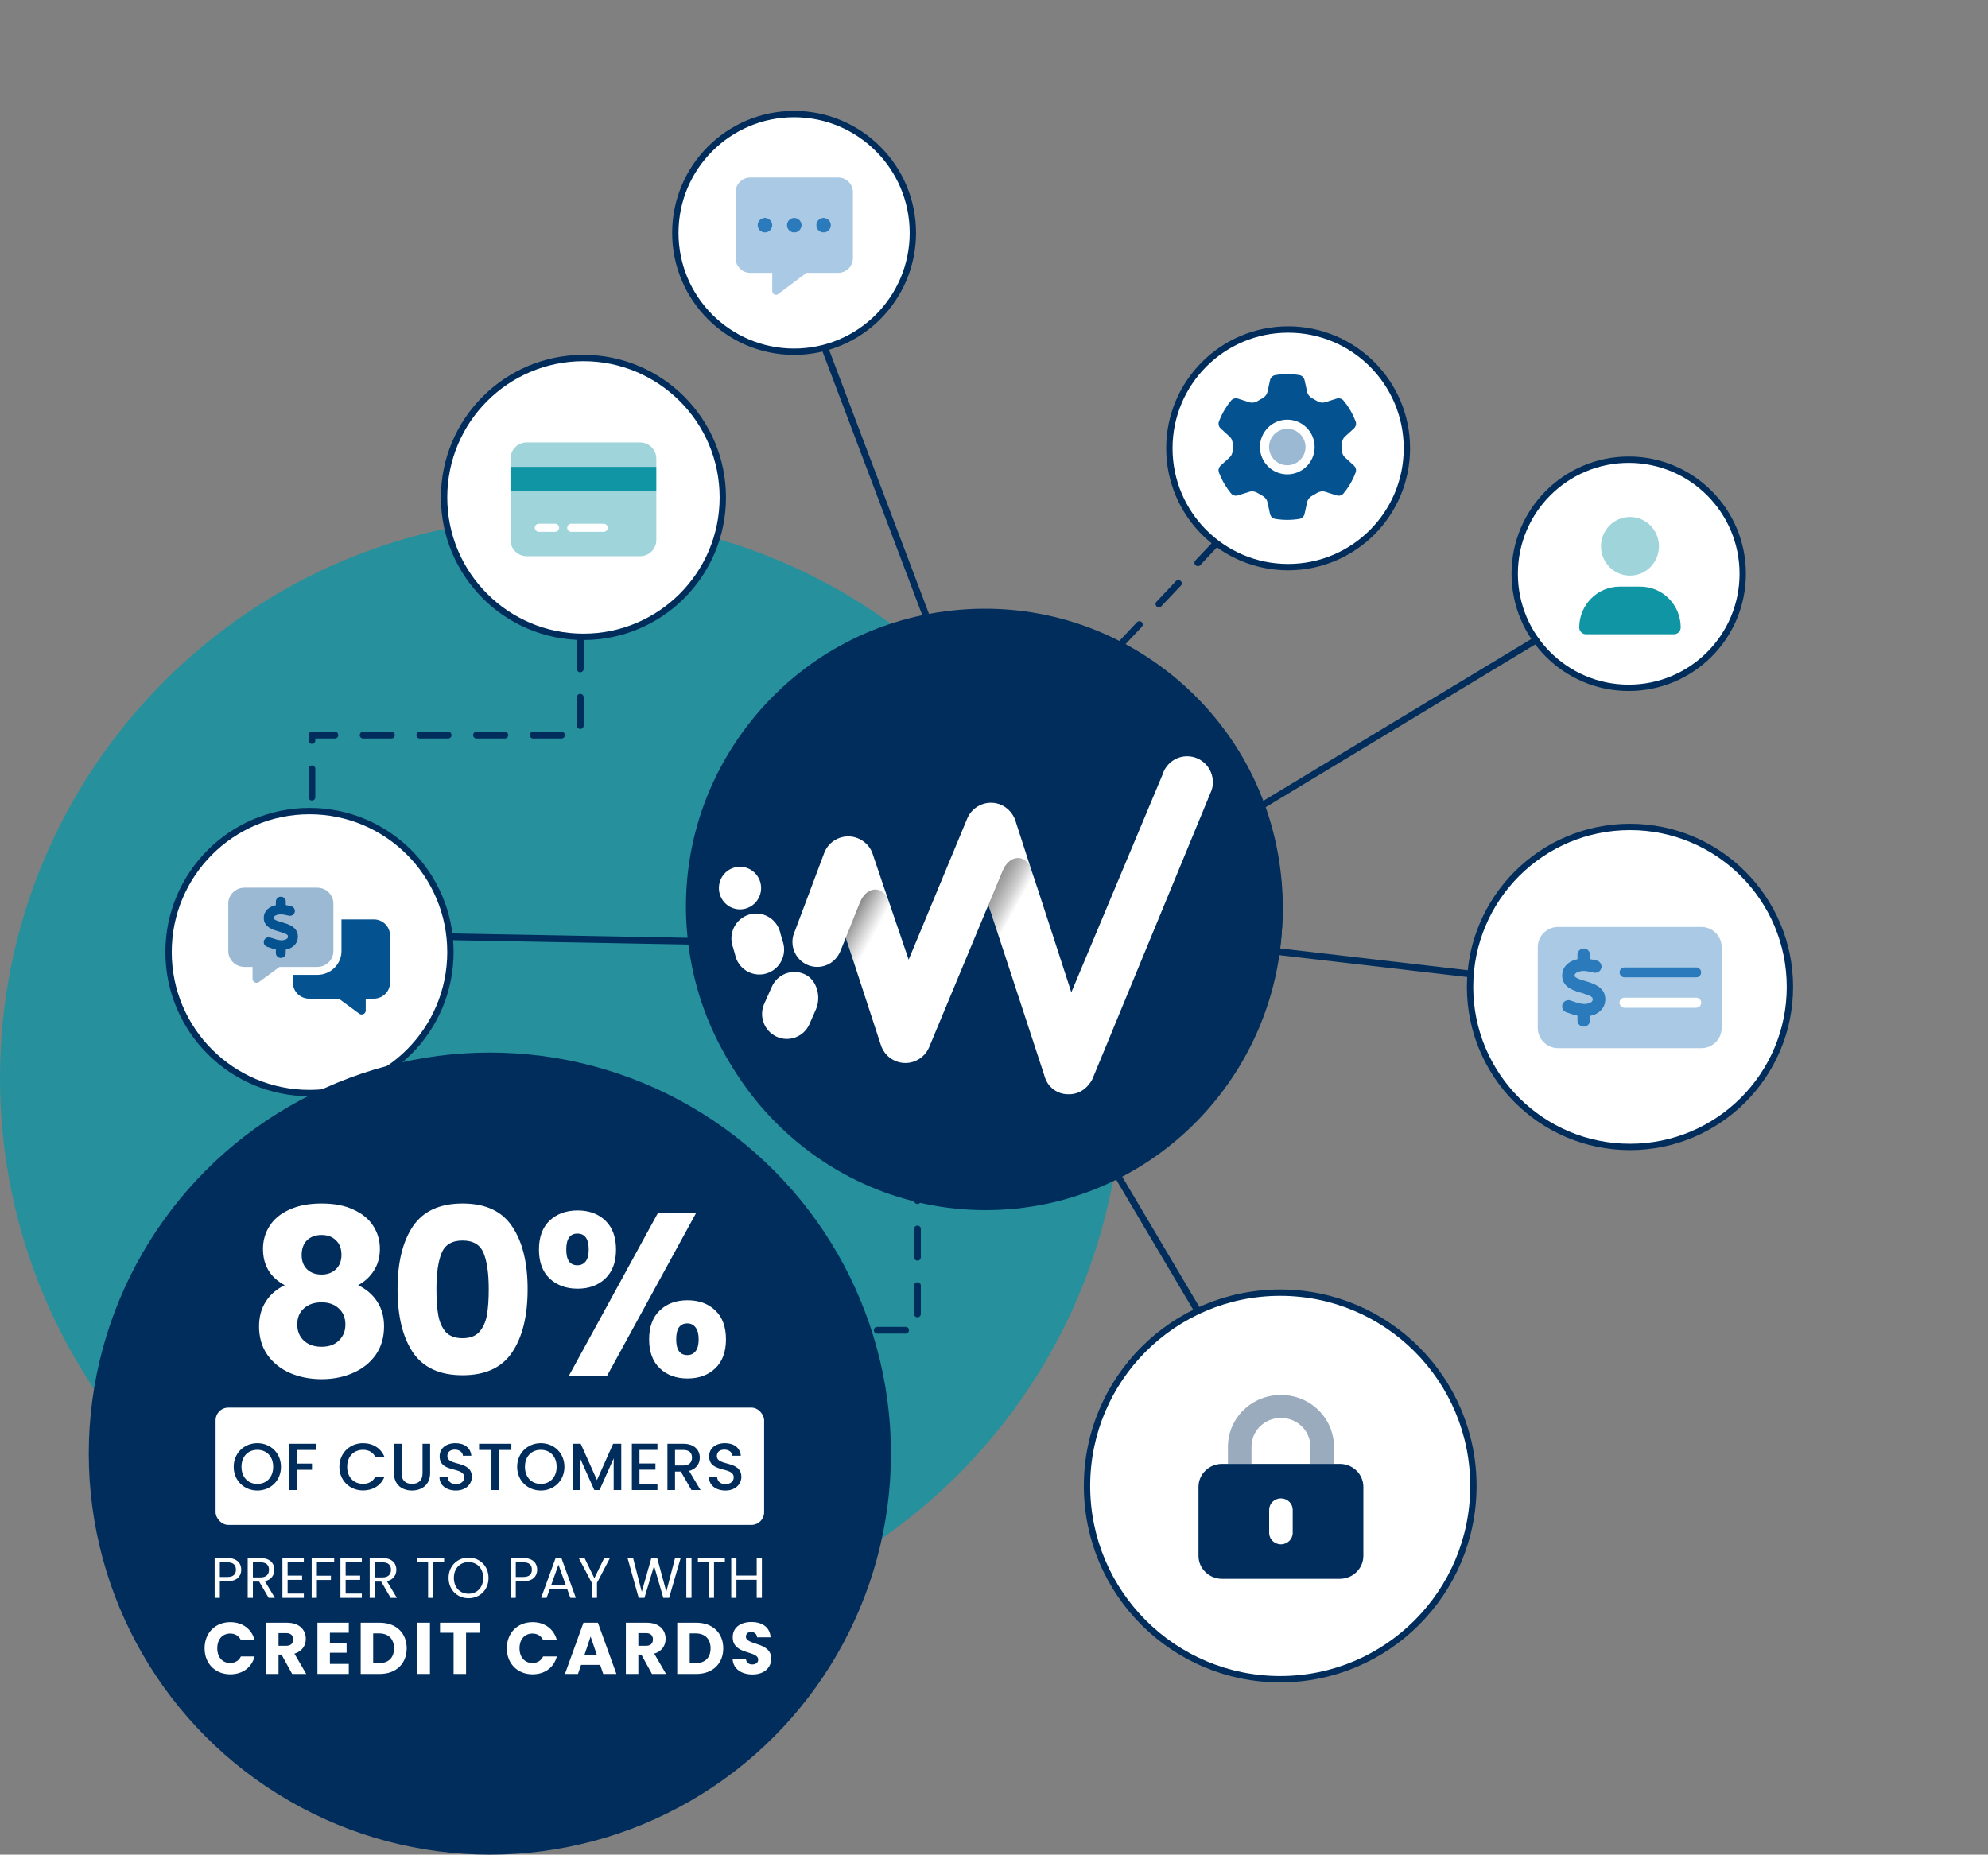 <svg xmlns="http://www.w3.org/2000/svg" fill="none" viewBox="0 0 627 585" height="585" width="627">
<rect x="0" y="0" width="627" height="585" fill="#808080" stroke="none"/>
<path fill-opacity="0.8" fill="#0F95A4" d="M354 340C354 437.754 274.754 517 177 517C79.246 517 0 437.754 0 340C0 242.246 79.246 163 177 163C274.754 163 354 242.246 354 340Z"></path>
<path stroke-width="2" stroke="#002D5C" fill="white" d="M564.529 311.303C564.529 339.176 541.945 361.771 514.087 361.771C486.229 361.771 463.645 339.176 463.645 311.303C463.645 283.431 486.229 260.836 514.087 260.836C541.945 260.836 564.529 283.431 564.529 311.303Z"></path>
<path fill="#2A7ABC" d="M501.513 301.141C501.513 300.045 500.607 299.148 499.499 299.148C498.391 299.148 497.485 300.045 497.485 301.141V302.535C496.72 302.704 495.954 302.973 495.25 303.382C493.85 304.209 492.642 305.653 492.652 307.755C492.662 309.777 493.86 311.052 495.139 311.809C496.246 312.466 497.626 312.885 498.724 313.203L498.895 313.253C500.163 313.632 501.09 313.93 501.714 314.319C502.228 314.638 502.298 314.857 502.308 315.136C502.318 315.634 502.127 315.933 501.714 316.182C501.211 316.49 500.415 316.68 499.559 316.65C498.442 316.61 497.394 316.261 496.025 315.803C495.793 315.723 495.552 315.644 495.3 315.564C494.243 315.215 493.105 315.783 492.752 316.819C492.4 317.855 492.974 318.991 494.021 319.339C494.212 319.399 494.424 319.469 494.635 319.548C495.471 319.837 496.438 320.166 497.475 320.385V321.859C497.475 322.955 498.381 323.852 499.489 323.852C500.596 323.852 501.503 322.955 501.503 321.859V320.485C502.308 320.315 503.114 320.037 503.839 319.588C505.279 318.702 506.366 317.188 506.336 315.106C506.306 313.084 505.158 311.779 503.859 310.962C502.701 310.245 501.251 309.807 500.123 309.468L500.053 309.448C498.764 309.06 497.847 308.781 497.203 308.402C496.679 308.093 496.669 307.914 496.669 307.735C496.669 307.366 496.81 307.087 497.294 306.808C497.837 306.49 498.663 306.3 499.459 306.31C500.425 306.32 501.493 306.529 502.6 306.828C503.678 307.107 504.775 306.48 505.067 305.414C505.359 304.348 504.715 303.262 503.637 302.973C502.983 302.804 502.258 302.635 501.513 302.505V301.141ZM512.388 305.125C511.502 305.125 510.777 305.842 510.777 306.719C510.777 307.595 511.502 308.312 512.388 308.312H534.943C535.829 308.312 536.554 307.595 536.554 306.719C536.554 305.842 535.829 305.125 534.943 305.125H512.388Z"></path>
<path fill="#2A7ABC" d="M491.444 292.375C487.89 292.375 485 295.234 485 298.75V324.25C485 327.766 487.89 330.625 491.444 330.625H536.556C540.11 330.625 543 327.766 543 324.25V298.75C543 295.234 540.11 292.375 536.556 292.375H491.444ZM512.389 305.125H534.944C535.831 305.125 536.556 305.842 536.556 306.719C536.556 307.595 535.831 308.312 534.944 308.312H512.389C511.503 308.312 510.778 307.595 510.778 306.719C510.778 305.842 511.503 305.125 512.389 305.125ZM510.778 316.281C510.778 315.405 511.503 314.688 512.389 314.688H534.944C535.831 314.688 536.556 315.405 536.556 316.281C536.556 317.158 535.831 317.875 534.944 317.875H512.389C511.503 317.875 510.778 317.158 510.778 316.281ZM501.514 301.141V302.525C502.269 302.645 502.984 302.814 503.639 302.993C504.716 303.272 505.35 304.368 505.068 305.434C504.786 306.5 503.679 307.127 502.601 306.848C501.494 306.559 500.426 306.35 499.46 306.33C498.664 306.32 497.849 306.51 497.295 306.828C496.811 307.107 496.67 307.386 496.67 307.755C496.67 307.934 496.681 308.103 497.204 308.422C497.839 308.801 498.765 309.089 500.054 309.468L500.124 309.488C501.252 309.827 502.702 310.255 503.86 310.982C505.159 311.789 506.307 313.104 506.337 315.126C506.367 317.208 505.28 318.722 503.84 319.608C503.115 320.056 502.309 320.335 501.504 320.505V321.859C501.504 322.955 500.598 323.852 499.49 323.852C498.382 323.852 497.476 322.955 497.476 321.859V320.405C496.439 320.186 495.462 319.857 494.636 319.568C494.425 319.499 494.224 319.429 494.022 319.359C492.965 319.011 492.401 317.885 492.753 316.839C493.106 315.793 494.244 315.235 495.301 315.584C495.553 315.664 495.794 315.753 496.026 315.823C497.395 316.281 498.443 316.63 499.56 316.67C500.426 316.7 501.222 316.51 501.715 316.202C502.128 315.953 502.319 315.654 502.309 315.156C502.309 314.867 502.229 314.658 501.715 314.339C501.081 313.94 500.165 313.652 498.896 313.273L498.725 313.223C497.627 312.895 496.248 312.486 495.14 311.829C493.861 311.062 492.663 309.787 492.653 307.775C492.643 305.673 493.841 304.219 495.251 303.402C495.945 302.993 496.711 302.724 497.486 302.555V301.141C497.486 300.045 498.392 299.148 499.5 299.148C500.608 299.148 501.514 300.045 501.514 301.141Z" opacity="0.4"></path>
<path stroke-width="2" stroke="#002D5C" fill="white" d="M287.909 73.464C287.909 94.162 271.139 110.94 250.453 110.94C229.766 110.94 212.996 94.162 212.996 73.464C212.996 52.766 229.766 35.988 250.453 35.988C271.139 35.988 287.909 52.766 287.909 73.464Z"></path>
<g clip-path="url(#clip0_391_1935)">
<path fill="#2A7ABC" d="M238.938 71.031C238.938 70.418 239.181 69.83 239.615 69.396C240.048 68.962 240.637 68.719 241.25 68.719C241.863 68.719 242.452 68.962 242.885 69.396C243.319 69.83 243.562 70.418 243.562 71.031C243.562 71.645 243.319 72.233 242.885 72.666C242.452 73.1 241.863 73.344 241.25 73.344C240.637 73.344 240.048 73.1 239.615 72.666C239.181 72.233 238.938 71.645 238.938 71.031ZM248.188 71.031C248.188 70.418 248.431 69.83 248.865 69.396C249.298 68.962 249.887 68.719 250.5 68.719C251.113 68.719 251.702 68.962 252.135 69.396C252.569 69.83 252.812 70.418 252.812 71.031C252.812 71.645 252.569 72.233 252.135 72.666C251.702 73.1 251.113 73.344 250.5 73.344C249.887 73.344 249.298 73.1 248.865 72.666C248.431 72.233 248.188 71.645 248.188 71.031ZM259.75 68.719C260.363 68.719 260.952 68.962 261.385 69.396C261.819 69.83 262.062 70.418 262.062 71.031C262.062 71.645 261.819 72.233 261.385 72.666C260.952 73.1 260.363 73.344 259.75 73.344C259.137 73.344 258.548 73.1 258.115 72.666C257.681 72.233 257.438 71.645 257.438 71.031C257.438 70.418 257.681 69.83 258.115 69.396C258.548 68.962 259.137 68.719 259.75 68.719Z"></path>
<path fill="#2A7ABC" d="M232 60.625C232 58.074 234.074 56 236.625 56H264.375C266.926 56 269 58.074 269 60.625V81.438C269 83.989 266.926 86.062 264.375 86.062H254.352L245.413 92.769C245.066 93.029 244.596 93.072 244.198 92.877C243.801 92.682 243.562 92.285 243.562 91.844V86.062H236.625C234.074 86.062 232 83.989 232 81.438V60.625ZM241.25 73.344C241.863 73.344 242.452 73.1 242.885 72.666C243.319 72.233 243.562 71.645 243.562 71.031C243.562 70.418 243.319 69.83 242.885 69.396C242.452 68.962 241.863 68.719 241.25 68.719C240.637 68.719 240.048 68.962 239.615 69.396C239.181 69.83 238.938 70.418 238.938 71.031C238.938 71.645 239.181 72.233 239.615 72.666C240.048 73.1 240.637 73.344 241.25 73.344ZM250.5 73.344C251.113 73.344 251.702 73.1 252.135 72.666C252.569 72.233 252.812 71.645 252.812 71.031C252.812 70.418 252.569 69.83 252.135 69.396C251.702 68.962 251.113 68.719 250.5 68.719C249.887 68.719 249.298 68.962 248.865 69.396C248.431 69.83 248.188 70.418 248.188 71.031C248.188 71.645 248.431 72.233 248.865 72.666C249.298 73.1 249.887 73.344 250.5 73.344ZM262.062 71.031C262.062 70.418 261.819 69.83 261.385 69.396C260.952 68.962 260.363 68.719 259.75 68.719C259.137 68.719 258.548 68.962 258.115 69.396C257.681 69.83 257.438 70.418 257.438 71.031C257.438 71.645 257.681 72.233 258.115 72.666C258.548 73.1 259.137 73.344 259.75 73.344C260.363 73.344 260.952 73.1 261.385 72.666C261.819 72.233 262.062 71.645 262.062 71.031Z" opacity="0.4"></path>
</g>
<path stroke-width="2" stroke="#002D5C" fill="white" d="M142.062 300.309C142.062 324.87 122.161 344.78 97.613 344.78C73.065 344.78 53.164 324.87 53.164 300.309C53.164 275.748 73.065 255.838 97.613 255.838C122.161 255.838 142.062 275.748 142.062 300.309Z"></path>
<g clip-path="url(#clip1_391_1935)">
<path fill="#055291" d="M90.168 284.375V285.461C90.766 285.555 91.332 285.688 91.85 285.828C92.702 286.047 93.204 286.906 92.981 287.742C92.758 288.578 91.881 289.07 91.029 288.852C90.152 288.625 89.308 288.461 88.543 288.445C87.913 288.438 87.267 288.586 86.829 288.836C86.447 289.055 86.335 289.273 86.335 289.562C86.335 289.703 86.343 289.836 86.757 290.086C87.26 290.383 87.993 290.609 89.013 290.906L89.069 290.922C89.961 291.188 91.109 291.523 92.025 292.094C93.053 292.727 93.961 293.758 93.985 295.344C94.009 296.977 93.148 298.164 92.009 298.859C91.435 299.211 90.798 299.43 90.16 299.562V300.625C90.16 301.484 89.443 302.188 88.566 302.188C87.69 302.188 86.973 301.484 86.973 300.625V299.484C86.152 299.312 85.379 299.055 84.725 298.828C84.558 298.773 84.399 298.719 84.239 298.664C83.403 298.391 82.956 297.508 83.235 296.688C83.514 295.867 84.415 295.43 85.251 295.703C85.451 295.766 85.642 295.836 85.825 295.891C86.909 296.25 87.738 296.523 88.622 296.555C89.308 296.578 89.937 296.43 90.328 296.188C90.654 295.992 90.806 295.758 90.798 295.367C90.798 295.141 90.734 294.977 90.328 294.727C89.826 294.414 89.1 294.188 88.096 293.891L87.961 293.852C87.092 293.594 86.001 293.273 85.124 292.758C84.112 292.156 83.164 291.156 83.156 289.578C83.148 287.93 84.096 286.789 85.212 286.148C85.761 285.828 86.367 285.617 86.981 285.484V284.375C86.981 283.516 87.698 282.812 88.574 282.812C89.451 282.812 90.168 283.516 90.168 284.375ZM92.399 310V307.5H100.049C104.273 307.5 107.699 304.141 107.699 300V290H117.899C120.712 290 122.999 292.242 122.999 295V310C122.999 312.758 120.712 315 117.899 315H115.349V318.75C115.349 319.227 115.078 319.656 114.648 319.867C114.218 320.078 113.7 320.031 113.309 319.75L106.847 315H97.499C94.686 315 92.399 312.758 92.399 310Z"></path>
<path fill="#055291" d="M77.1 280C74.287 280 72 282.242 72 285V300C72 302.758 74.287 305 77.1 305H79.65V308.75C79.65 309.227 79.921 309.656 80.351 309.867C80.782 310.078 81.299 310.031 81.69 309.75L88.153 305H100.05C102.863 305 105.15 302.758 105.15 300V285C105.15 282.242 102.863 280 100.05 280H77.1ZM90.169 284.375V285.461C90.766 285.555 91.332 285.688 91.85 285.828C92.703 286.047 93.205 286.906 92.982 287.742C92.759 288.578 91.882 289.07 91.029 288.852C90.153 288.625 89.308 288.461 88.543 288.445C87.914 288.438 87.268 288.586 86.83 288.836C86.447 289.055 86.336 289.273 86.336 289.562C86.336 289.703 86.344 289.836 86.758 290.086C87.26 290.383 87.993 290.609 89.013 290.906L89.069 290.922C89.962 291.188 91.109 291.523 92.025 292.094C93.053 292.727 93.962 293.758 93.986 295.344C94.01 296.977 93.149 298.164 92.01 298.859C91.436 299.211 90.798 299.43 90.161 299.562V300.625C90.161 301.484 89.444 302.188 88.567 302.188C87.691 302.188 86.973 301.484 86.973 300.625V299.484C86.153 299.312 85.379 299.055 84.726 298.828C84.559 298.773 84.399 298.719 84.24 298.664C83.403 298.391 82.957 297.508 83.236 296.688C83.515 295.867 84.415 295.43 85.252 295.703C85.451 295.766 85.642 295.836 85.826 295.891C86.909 296.25 87.738 296.523 88.623 296.555C89.308 296.578 89.938 296.43 90.328 296.188C90.655 295.992 90.806 295.758 90.798 295.367C90.798 295.141 90.734 294.977 90.328 294.727C89.826 294.414 89.101 294.188 88.097 293.891L87.961 293.852C87.093 293.594 86.001 293.273 85.124 292.758C84.112 292.156 83.164 291.156 83.156 289.578C83.148 287.93 84.097 286.789 85.212 286.148C85.762 285.828 86.368 285.617 86.981 285.484V284.375C86.981 283.516 87.698 282.812 88.575 282.812C89.452 282.812 90.169 283.516 90.169 284.375Z" opacity="0.4"></path>
</g>
<path fill="#0F95A4" d="M231.592 460.821C254.375 460.821 272.844 442.362 272.844 419.593C272.844 396.823 254.375 378.365 231.592 378.365C208.809 378.365 190.34 396.823 190.34 419.593C190.34 442.362 208.809 460.821 231.592 460.821Z" opacity="0.3"></path>
<path stroke-width="2" stroke="#002D5C" fill="white" d="M464.696 468.703C464.696 502.371 437.417 529.664 403.766 529.664C370.116 529.664 342.836 502.371 342.836 468.703C342.836 435.035 370.116 407.742 403.766 407.742C437.417 407.742 464.696 435.035 464.696 468.703Z"></path>
<g clip-path="url(#clip2_391_1935)">
<path fill="#002D5C" d="M385.425 461.75C381.327 461.75 377.996 465.001 377.996 469V490.75C377.996 494.749 381.327 498 385.425 498H422.568C426.665 498 429.996 494.749 429.996 490.75V469C429.996 465.001 426.665 461.75 422.568 461.75H385.425ZM407.71 476.25V483.5C407.71 485.505 406.051 487.125 403.996 487.125C401.942 487.125 400.282 485.505 400.282 483.5V476.25C400.282 474.245 401.942 472.625 403.996 472.625C406.051 472.625 407.71 474.245 407.71 476.25Z"></path>
<path fill="#002D5C" d="M403.996 447.25C398.865 447.25 394.71 451.305 394.71 456.312V461.75H387.281V456.312C387.281 447.307 394.768 440 403.996 440C413.223 440 420.71 447.307 420.71 456.312V461.75H413.281V456.312C413.281 451.305 409.126 447.25 403.996 447.25Z" opacity="0.4"></path>
</g>
<path stroke-width="2" stroke="#002D5C" fill="white" d="M549.643 180.977C549.643 200.846 533.544 216.953 513.685 216.953C493.826 216.953 477.727 200.846 477.727 180.977C477.727 161.107 493.826 145 513.685 145C533.544 145 549.643 161.107 549.643 180.977Z"></path>
<g clip-path="url(#clip3_391_1935)">
<path fill="#0F95A4" d="M498.082 197.916C498.082 190.798 503.782 185.031 510.818 185.031H517.346C524.382 185.031 530.082 190.798 530.082 197.916C530.082 199.101 529.132 200.062 527.961 200.062H500.203C499.032 200.062 498.082 199.101 498.082 197.916Z"></path>
<path fill="#0F95A4" d="M504.938 172.312C504.938 169.859 505.901 167.506 507.615 165.772C509.33 164.037 511.656 163.062 514.08 163.062C516.505 163.062 518.831 164.037 520.545 165.772C522.26 167.506 523.223 169.859 523.223 172.312C523.223 174.766 522.26 177.119 520.545 178.853C518.831 180.588 516.505 181.562 514.08 181.562C511.656 181.562 509.33 180.588 507.615 178.853C505.901 177.119 504.938 174.766 504.938 172.312Z" opacity="0.4"></path>
</g>
<path fill="#002D5C" d="M310.265 380.153C288.936 380.153 268.374 372.962 251.516 359.39C231.933 343.648 219.629 321.226 216.905 296.251C214.18 271.276 221.375 246.726 237.084 227.155C252.835 207.584 275.271 195.288 300.26 192.565C325.25 189.842 349.814 197.032 369.397 212.732C388.98 228.474 401.283 250.896 404.008 275.871C406.732 300.846 399.538 325.395 383.829 344.967C368.077 364.538 345.642 376.834 320.652 379.557C317.161 379.94 313.713 380.153 310.265 380.153ZM310.52 194.181C283.572 194.181 256.88 205.924 238.744 228.474C206.986 268 213.286 325.948 252.835 357.688C271.993 373.047 296.003 380.068 320.397 377.43C344.833 374.792 366.757 362.751 382.126 343.605C413.884 304.079 407.584 246.131 368.035 214.391C351.091 200.819 330.742 194.181 310.52 194.181Z"></path>
<path fill="#002D5C" d="M377.315 413.723C376.932 413.723 376.591 413.552 376.378 413.212L350.963 370.283C350.665 369.772 350.835 369.134 351.346 368.836C351.857 368.538 352.496 368.708 352.794 369.219L378.209 412.148C378.507 412.659 378.337 413.297 377.826 413.595C377.698 413.68 377.485 413.723 377.315 413.723Z"></path>
<path fill="#002D5C" d="M463.801 308.292C463.758 308.292 463.716 308.292 463.673 308.292L352.986 295.4C352.39 295.315 351.965 294.804 352.05 294.209C352.135 293.613 352.646 293.187 353.242 293.273L463.928 306.164C464.524 306.249 464.95 306.76 464.865 307.356C464.822 307.909 464.354 308.292 463.801 308.292Z"></path>
<path fill="#002D5C" d="M218.056 297.953C218.013 297.953 218.013 297.953 218.056 297.953L142.15 296.549C141.554 296.549 141.086 296.039 141.086 295.486C141.086 294.89 141.554 294.422 142.15 294.422L218.013 295.826C218.609 295.826 219.077 296.336 219.077 296.89C219.077 297.485 218.609 297.953 218.056 297.953Z"></path>
<path fill="#002D5C" d="M299.362 214.565C298.937 214.565 298.511 214.31 298.383 213.885L259.174 110.241C258.962 109.688 259.26 109.092 259.813 108.88C260.367 108.667 260.963 108.965 261.175 109.518L300.384 213.161C300.597 213.714 300.299 214.31 299.745 214.523C299.618 214.565 299.49 214.565 299.362 214.565Z"></path>
<path fill="#002D5C" d="M352.042 282.92C351.702 282.92 351.319 282.749 351.148 282.409C350.85 281.898 351.021 281.26 351.489 280.962L483.844 201.017C484.355 200.719 484.994 200.89 485.292 201.358C485.59 201.868 485.42 202.506 484.951 202.804L352.596 282.749C352.425 282.834 352.255 282.92 352.042 282.92Z"></path>
<path fill="#002D5C" d="M353.221 204.562C352.965 204.562 352.71 204.477 352.497 204.265C352.284 204.052 352.156 203.797 352.156 203.541C352.156 203.244 352.241 202.988 352.454 202.776L358.585 196.266C358.968 195.84 359.691 195.84 360.075 196.223C360.287 196.436 360.415 196.691 360.415 196.989C360.415 197.244 360.33 197.5 360.117 197.713L353.987 204.222C353.774 204.435 353.519 204.562 353.221 204.562ZM365.524 191.586C365.268 191.586 365.013 191.501 364.8 191.288C364.587 191.075 364.459 190.82 364.459 190.522C364.459 190.267 364.545 189.969 364.757 189.799L370.888 183.289C371.271 182.864 371.995 182.864 372.378 183.247C372.591 183.459 372.718 183.715 372.718 184.012C372.718 184.268 372.633 184.566 372.42 184.736L366.29 191.203C366.077 191.458 365.822 191.586 365.524 191.586ZM377.784 178.567C377.529 178.567 377.274 178.481 377.061 178.269C376.848 178.056 376.72 177.801 376.72 177.503C376.72 177.248 376.805 176.95 377.018 176.78L383.148 170.27C383.532 169.844 384.255 169.844 384.638 170.227C384.851 170.44 384.979 170.695 384.979 170.993C384.979 171.249 384.894 171.546 384.681 171.717L378.551 178.269C378.38 178.481 378.082 178.567 377.784 178.567Z"></path>
<path stroke-width="2" stroke="#002D5C" fill="white" d="M443.722 141.409C443.722 162.107 426.952 178.885 406.265 178.885C385.579 178.885 368.809 162.107 368.809 141.409C368.809 120.712 385.579 103.934 406.265 103.934C426.952 103.934 443.722 120.712 443.722 141.409Z"></path>
<path fill="#055291" d="M385.013 135.178C384.393 134.621 384.151 133.75 384.438 132.968C384.834 131.899 385.31 130.875 385.858 129.886L386.28 129.159C386.873 128.17 387.538 127.236 388.266 126.355C388.796 125.709 389.676 125.493 390.467 125.745L394.043 126.877C394.941 127.164 395.911 126.975 396.711 126.463C397.151 126.185 397.601 125.915 398.068 125.682C398.903 125.25 399.55 124.496 399.757 123.579L400.556 119.923C400.736 119.105 401.365 118.458 402.192 118.323C403.422 118.108 404.698 118 406.001 118C407.304 118 408.579 118.108 409.819 118.314C410.646 118.449 411.275 119.096 411.454 119.914L412.254 123.57C412.452 124.487 413.108 125.241 413.943 125.673C414.41 125.915 414.859 126.176 415.3 126.454C416.09 126.966 417.07 127.146 417.968 126.868L421.535 125.736C422.326 125.484 423.206 125.709 423.736 126.346C424.464 127.227 425.129 128.161 425.722 129.15L426.144 129.877C426.692 130.866 427.168 131.89 427.563 132.959C427.851 133.741 427.608 134.612 426.988 135.169L424.212 137.694C423.52 138.332 423.188 139.266 423.233 140.2C423.242 140.461 423.251 140.721 423.251 140.991C423.251 141.261 423.242 141.521 423.233 141.782C423.188 142.725 423.511 143.659 424.212 144.288L426.988 146.822C427.608 147.379 427.851 148.25 427.563 149.032C427.168 150.101 426.692 151.125 426.144 152.114L425.722 152.841C425.129 153.83 424.464 154.764 423.736 155.645C423.206 156.291 422.326 156.507 421.535 156.255L417.968 155.123C417.07 154.836 416.099 155.025 415.3 155.537C414.859 155.815 414.41 156.085 413.943 156.318C413.108 156.75 412.461 157.504 412.254 158.421L411.454 162.077C411.275 162.895 410.646 163.542 409.819 163.677C408.579 163.883 407.304 163.991 406.001 163.991C404.698 163.991 403.422 163.883 402.183 163.677C401.356 163.542 400.727 162.895 400.547 162.077L399.748 158.421C399.55 157.504 398.903 156.75 398.059 156.318C397.592 156.076 397.142 155.815 396.702 155.537C395.911 155.025 394.932 154.845 394.034 155.123L390.467 156.255C389.676 156.507 388.796 156.282 388.266 155.645C387.538 154.764 386.873 153.83 386.28 152.841L385.858 152.114C385.31 151.125 384.843 150.101 384.438 149.032C384.151 148.25 384.393 147.379 385.013 146.822L387.79 144.297C388.481 143.659 388.814 142.725 388.769 141.791C388.76 141.53 388.751 141.27 388.751 141C388.751 140.73 388.76 140.47 388.769 140.209C388.814 139.266 388.49 138.332 387.79 137.703L385.013 135.178ZM406.001 132.375C403.713 132.375 401.52 133.284 399.902 134.901C398.285 136.519 397.376 138.713 397.376 141C397.376 143.287 398.285 145.481 399.902 147.099C401.52 148.716 403.713 149.625 406.001 149.625C408.288 149.625 410.482 148.716 412.1 147.099C413.717 145.481 414.626 143.287 414.626 141C414.626 138.713 413.717 136.519 412.1 134.901C410.482 133.284 408.288 132.375 406.001 132.375Z"></path>
<path fill="#055291" d="M411.75 141C411.75 139.475 411.144 138.012 410.066 136.934C408.988 135.856 407.525 135.25 406 135.25C404.475 135.25 403.012 135.856 401.934 136.934C400.856 138.012 400.25 139.475 400.25 141C400.25 142.525 400.856 143.988 401.934 145.066C403.012 146.144 404.475 146.75 406 146.75C407.525 146.75 408.988 146.144 410.066 145.066C411.144 143.988 411.75 142.525 411.75 141Z" opacity="0.4"></path>
<path fill="#002D5C" d="M219.035 453.588H191.406C188.639 453.588 186.383 451.333 186.383 448.567V390.661C186.383 387.896 188.639 385.641 191.406 385.641H219.035C221.803 385.641 224.059 387.896 224.059 390.661V448.567C224.101 451.333 221.845 453.588 219.035 453.588ZM191.406 387.768C189.789 387.768 188.511 389.087 188.511 390.661V448.567C188.511 450.184 189.831 451.46 191.406 451.46H219.035C220.653 451.46 221.93 450.141 221.93 448.567V390.661C221.93 389.044 220.61 387.768 219.035 387.768H191.406Z"></path>
<path fill="#002D5C" d="M223.037 445.588H187.447C186.851 445.588 186.383 445.12 186.383 444.525C186.383 443.929 186.851 443.461 187.447 443.461H223.037C223.633 443.461 224.101 443.929 224.101 444.525C224.101 445.12 223.633 445.588 223.037 445.588Z"></path>
<path fill="#002D5C" d="M223.037 391.938H187.447C186.851 391.938 186.383 391.47 186.383 390.874C186.383 390.279 186.851 389.811 187.447 389.811H223.037C223.633 389.811 224.101 390.279 224.101 390.874C224.101 391.47 223.633 391.938 223.037 391.938Z"></path>
<path fill="#002D5C" d="M207.071 448.781C207.071 449.802 206.262 450.61 205.241 450.61C204.219 450.61 203.41 449.802 203.41 448.781C203.41 447.76 204.219 446.951 205.241 446.951C206.262 446.951 207.071 447.76 207.071 448.781Z"></path>
<path fill="#002D5C" d="M285.617 420.656H276.677C276.081 420.656 275.613 420.188 275.613 419.593C275.613 418.997 276.081 418.529 276.677 418.529H285.617C286.213 418.529 286.682 418.997 286.682 419.593C286.682 420.188 286.213 420.656 285.617 420.656ZM267.737 420.656H258.797C258.201 420.656 257.733 420.188 257.733 419.593C257.733 418.997 258.201 418.529 258.797 418.529H267.737C268.333 418.529 268.802 418.997 268.802 419.593C268.802 420.188 268.333 420.656 267.737 420.656ZM249.857 420.656H240.917C240.321 420.656 239.853 420.188 239.853 419.593C239.853 418.997 240.321 418.529 240.917 418.529H249.857C250.453 418.529 250.921 418.997 250.921 419.593C250.921 420.188 250.453 420.656 249.857 420.656ZM231.977 420.656H223.037C222.441 420.656 221.973 420.188 221.973 419.593C221.973 418.997 222.441 418.529 223.037 418.529H231.977C232.573 418.529 233.041 418.997 233.041 419.593C233.041 420.188 232.573 420.656 231.977 420.656ZM289.364 415.508C288.768 415.508 288.299 415.04 288.299 414.445V405.51C288.299 404.914 288.768 404.446 289.364 404.446C289.96 404.446 290.428 404.914 290.428 405.51V414.445C290.428 415.04 289.96 415.508 289.364 415.508ZM289.364 397.639C288.768 397.639 288.299 397.171 288.299 396.575V387.64C288.299 387.045 288.768 386.577 289.364 386.577C289.96 386.577 290.428 387.045 290.428 387.64V396.575C290.428 397.171 289.96 397.639 289.364 397.639ZM289.364 379.769C288.768 379.769 288.299 379.301 288.299 378.706V376.663C288.299 376.068 288.768 375.6 289.364 375.6C289.96 375.6 290.428 376.068 290.428 376.663V378.706C290.428 379.301 289.96 379.769 289.364 379.769Z"></path>
<path fill="#002D5C" d="M98.385 252.512C97.789 252.512 97.32 252.044 97.32 251.449V242.514C97.32 241.918 97.789 241.45 98.385 241.45C98.981 241.45 99.449 241.918 99.449 242.514V251.449C99.449 252.044 98.981 252.512 98.385 252.512ZM98.385 234.643C97.789 234.643 97.32 234.175 97.32 233.579V231.877C97.32 231.579 97.448 231.324 97.618 231.111C97.831 230.899 98.087 230.813 98.385 230.813H105.622C106.218 230.813 106.686 231.281 106.686 231.877C106.686 232.473 106.218 232.941 105.622 232.941H99.449V233.579C99.449 234.175 98.981 234.643 98.385 234.643ZM177.1 232.941H168.16C167.564 232.941 167.095 232.473 167.095 231.877C167.095 231.281 167.564 230.813 168.16 230.813H177.1C177.696 230.813 178.164 231.281 178.164 231.877C178.164 232.473 177.696 232.941 177.1 232.941ZM159.22 232.941H150.28C149.684 232.941 149.215 232.473 149.215 231.877C149.215 231.281 149.684 230.813 150.28 230.813H159.22C159.816 230.813 160.284 231.281 160.284 231.877C160.284 232.473 159.816 232.941 159.22 232.941ZM141.339 232.941H132.399C131.803 232.941 131.335 232.473 131.335 231.877C131.335 231.281 131.803 230.813 132.399 230.813H141.339C141.935 230.813 142.404 231.281 142.404 231.877C142.404 232.473 141.935 232.941 141.339 232.941ZM123.459 232.941H114.519C113.923 232.941 113.455 232.473 113.455 231.877C113.455 231.281 113.923 230.813 114.519 230.813H123.459C124.055 230.813 124.524 231.281 124.524 231.877C124.524 232.473 124.055 232.941 123.459 232.941ZM183.017 229.92C182.421 229.92 181.953 229.452 181.953 228.856V219.922C181.953 219.326 182.421 218.858 183.017 218.858C183.613 218.858 184.082 219.326 184.082 219.922V228.856C184.082 229.452 183.613 229.92 183.017 229.92ZM183.017 212.05C182.421 212.05 181.953 211.582 181.953 210.987V202.052C181.953 201.456 182.421 200.988 183.017 200.988C183.613 200.988 184.082 201.456 184.082 202.052V210.987C184.082 211.582 183.613 212.05 183.017 212.05Z"></path>
<path fill="#002D5C" d="M310.876 381.712C362.593 381.712 404.518 339.45 404.518 287.318C404.518 235.185 362.593 192.924 310.876 192.924C259.159 192.924 217.234 235.185 217.234 287.318C217.234 339.45 259.159 381.712 310.876 381.712Z"></path>
<path fill="white" d="M232.064 286.706C235.665 287.439 239.18 285.098 239.907 281.468H239.918C240.656 277.837 238.323 274.283 234.722 273.54C231.12 272.796 227.594 275.147 226.868 278.778C226.141 282.419 228.462 285.962 232.064 286.706Z"></path>
<path fill="white" d="M247.132 297.894C247.046 297.5 246.937 297.106 246.796 296.734L246.134 294.405C245.245 290.151 241.101 287.428 236.881 288.325C232.661 289.222 229.96 293.399 230.849 297.653C230.936 298.047 231.044 298.44 231.185 298.812L231.847 301.141C232.737 305.395 236.881 308.118 241.101 307.221C245.321 306.325 248.022 302.147 247.132 297.894Z"></path>
<path fill="white" d="M344.571 340.289C344.571 340.289 344.213 341.088 343.442 342.039C343.388 342.105 343.345 342.159 343.291 342.225C343.193 342.345 343.085 342.455 342.976 342.575C342.922 342.63 342.878 342.684 342.824 342.739C341.566 344.018 339.591 345.287 336.76 345.156C333.657 345.123 330.869 343.198 329.72 340.3L329.665 340.115C329.513 339.754 329.394 339.371 329.296 338.977L311.744 285.438L311.733 285.405L292.987 330.448C292.033 332.602 290.199 334.231 287.965 334.931C286.327 335.445 284.656 335.401 283.126 334.92C283.094 334.909 283.072 334.898 283.04 334.887C282.823 334.822 282.617 334.745 282.41 334.658C282.28 334.603 282.15 334.537 282.02 334.472C281.922 334.428 281.825 334.384 281.727 334.33C281.553 334.242 281.391 334.133 281.228 334.034C281.174 334.002 281.119 333.969 281.065 333.936C280.881 333.816 280.696 333.674 280.523 333.542C280.49 333.521 280.469 333.499 280.436 333.477C280.241 333.324 280.056 333.16 279.883 332.985C279.872 332.974 279.861 332.974 279.861 332.963C278.874 331.99 278.125 330.754 277.735 329.376L266.756 295.783L264.977 300.179C264.652 300.933 264.218 301.622 263.686 302.245C261.441 304.892 257.731 305.723 254.574 304.312C250.625 302.541 248.846 297.882 250.603 293.913L250.896 293.169L260.085 268.685C261.918 264.551 266.724 262.692 270.824 264.529C272.734 265.382 274.274 266.924 275.066 268.882L275.175 269.188L279.319 281.435L280.111 283.732L280.241 284.082L286.587 302.694L305.105 258.066C306.938 253.933 311.744 252.074 315.845 253.911C318.123 254.972 319.804 257.006 320.444 259.455L324.74 272.764L324.946 273.409L325.044 273.693C325.586 275.016 337.888 313.006 337.888 313.006L366.658 244.332C367.677 240.985 370.758 238.547 374.414 238.547C378.895 238.547 382.529 242.21 382.529 246.727C382.529 247.612 382.388 248.454 382.127 249.253L344.571 340.289Z"></path>
<path fill="white" d="M253.696 307.254C249.758 305.505 245.169 307.298 243.422 311.257L240.96 316.779C239.333 320.672 241.057 325.167 244.854 326.96C248.76 328.808 253.414 327.102 255.236 323.165L257.33 318.398C259.076 314.417 257.666 309.015 253.696 307.254Z"></path>
<path fill="url(#paint0_linear_391_1935)" d="M286.61 302.683L280.264 284.071L280.188 283.885C279.483 282.004 277.584 279.981 274.97 280.746C272.865 281.37 271.748 283.425 271.238 284.585L266.758 295.771L277.78 329.496C279.103 333.826 283.659 336.254 287.955 334.92C290.19 334.22 292.023 332.591 292.978 330.437L294.659 326.401L286.61 302.683Z" opacity="0.7"></path>
<path fill="url(#paint1_linear_391_1935)" d="M337.908 312.973L335.771 306.379L326.366 277.543L326.322 277.422L326.235 277.149L326.214 277.073L326.105 276.744L326.062 276.624L325.975 276.362L325.943 276.252L325.867 276.045L325.791 275.804L325.715 275.607L325.65 275.41L325.606 275.268L325.563 275.148L325.509 275.006L325.346 274.514L325.292 274.35L325.248 274.218L325.205 274.087C325.183 274.032 325.172 273.978 325.151 273.923C325.14 273.879 325.118 273.836 325.107 273.792C325.096 273.77 325.086 273.737 325.075 273.715C325.064 273.694 325.064 273.672 325.053 273.661C325.042 273.628 325.031 273.595 325.02 273.573C324.239 271.758 322.428 270.085 319.965 270.807C317.861 271.43 316.743 273.486 316.233 274.645L311.742 285.416L311.764 285.482L329.718 340.301C330.878 343.21 333.656 345.123 336.758 345.156C342.302 345.429 344.58 340.301 344.58 340.301L345.827 337.304L337.908 312.973Z" opacity="0.7"></path>
<path stroke-width="2" stroke="#002D5C" fill="white" d="M227.965 156.899C227.965 181.185 208.288 200.871 184.016 200.871C159.744 200.871 140.066 181.185 140.066 156.899C140.066 132.614 159.744 112.928 184.016 112.928C208.288 112.928 227.965 132.614 227.965 156.899Z"></path>
<path fill="#0F95A4" d="M207 154.936H161V147.248H207V154.936Z"></path>
<path fill="#0F95A4" d="M166.111 139.561C163.292 139.561 161 141.859 161 144.686V147.248H207V144.686C207 141.859 204.708 139.561 201.889 139.561H166.111ZM207 154.936H161V170.311C161 173.137 163.292 175.436 166.111 175.436H201.889C204.708 175.436 207 173.137 207 170.311V154.936ZM169.944 165.186H175.056C175.758 165.186 176.333 165.762 176.333 166.467C176.333 167.171 175.758 167.748 175.056 167.748H169.944C169.242 167.748 168.667 167.171 168.667 166.467C168.667 165.762 169.242 165.186 169.944 165.186ZM178.889 166.467C178.889 165.762 179.464 165.186 180.167 165.186H190.389C191.092 165.186 191.667 165.762 191.667 166.467C191.667 167.171 191.092 167.748 190.389 167.748H180.167C179.464 167.748 178.889 167.171 178.889 166.467Z" opacity="0.4"></path>
<circle fill="#002D5C" r="126.5" cy="458.5" cx="154.5"></circle>
<path fill="white" d="M89.807 405.384C85.233 402.951 82.945 399.13 82.945 393.923C82.945 391.295 83.626 388.91 84.989 386.769C86.352 384.579 88.42 382.851 91.194 381.586C93.968 380.272 97.375 379.615 101.414 379.615C105.454 379.615 108.836 380.272 111.561 381.586C114.335 382.851 116.404 384.579 117.766 386.769C119.129 388.91 119.81 391.295 119.81 393.923C119.81 396.551 119.178 398.838 117.912 400.785C116.696 402.732 115.041 404.265 112.948 405.384C115.576 406.649 117.596 408.401 119.007 410.64C120.419 412.83 121.124 415.409 121.124 418.378C121.124 421.833 120.248 424.826 118.496 427.357C116.744 429.839 114.36 431.737 111.342 433.051C108.374 434.365 105.064 435.022 101.414 435.022C97.764 435.022 94.43 434.365 91.413 433.051C88.445 431.737 86.084 429.839 84.332 427.357C82.58 424.826 81.704 421.833 81.704 418.378C81.704 415.361 82.41 412.757 83.821 410.567C85.233 408.328 87.228 406.601 89.807 405.384ZM107.692 395.821C107.692 393.826 107.108 392.293 105.94 391.222C104.821 390.103 103.312 389.543 101.414 389.543C99.516 389.543 97.983 390.103 96.815 391.222C95.696 392.341 95.136 393.899 95.136 395.894C95.136 397.792 95.72 399.301 96.888 400.42C98.056 401.491 99.565 402.026 101.414 402.026C103.264 402.026 104.772 401.466 105.94 400.347C107.108 399.228 107.692 397.719 107.692 395.821ZM101.414 410.786C99.127 410.786 97.278 411.419 95.866 412.684C94.455 413.901 93.749 415.604 93.749 417.794C93.749 419.838 94.43 421.517 95.793 422.831C97.204 424.145 99.078 424.802 101.414 424.802C103.75 424.802 105.575 424.145 106.889 422.831C108.252 421.517 108.933 419.838 108.933 417.794C108.933 415.653 108.228 413.949 106.816 412.684C105.454 411.419 103.653 410.786 101.414 410.786ZM125.383 406.625C125.383 398.254 126.989 391.66 130.201 386.842C133.462 382.024 138.693 379.615 145.896 379.615C153.099 379.615 158.306 382.024 161.518 386.842C164.779 391.66 166.409 398.254 166.409 406.625C166.409 415.093 164.779 421.736 161.518 426.554C158.306 431.372 153.099 433.781 145.896 433.781C138.693 433.781 133.462 431.372 130.201 426.554C126.989 421.736 125.383 415.093 125.383 406.625ZM154.145 406.625C154.145 401.71 153.61 397.938 152.539 395.31C151.468 392.633 149.254 391.295 145.896 391.295C142.538 391.295 140.324 392.633 139.253 395.31C138.182 397.938 137.647 401.71 137.647 406.625C137.647 409.934 137.842 412.684 138.231 414.874C138.62 417.015 139.399 418.767 140.567 420.13C141.784 421.444 143.56 422.101 145.896 422.101C148.232 422.101 149.984 421.444 151.152 420.13C152.369 418.767 153.172 417.015 153.561 414.874C153.95 412.684 154.145 409.934 154.145 406.625ZM169.982 394.142C169.982 390.2 171.102 387.158 173.34 385.017C175.628 382.876 178.572 381.805 182.173 381.805C185.775 381.805 188.695 382.876 190.933 385.017C193.172 387.158 194.291 390.2 194.291 394.142C194.291 398.084 193.172 401.126 190.933 403.267C188.695 405.408 185.775 406.479 182.173 406.479C178.572 406.479 175.628 405.408 173.34 403.267C171.102 401.126 169.982 398.084 169.982 394.142ZM219.549 382.608L191.444 434H179.399L207.504 382.608H219.549ZM182.1 389.105C179.764 389.105 178.596 390.784 178.596 394.142C178.596 397.451 179.764 399.106 182.1 399.106C183.22 399.106 184.096 398.692 184.728 397.865C185.361 397.038 185.677 395.797 185.677 394.142C185.677 390.784 184.485 389.105 182.1 389.105ZM204.73 422.466C204.73 418.524 205.85 415.482 208.088 413.341C210.327 411.2 213.247 410.129 216.848 410.129C220.45 410.129 223.37 411.2 225.608 413.341C227.847 415.482 228.966 418.524 228.966 422.466C228.966 426.408 227.847 429.45 225.608 431.591C223.37 433.732 220.45 434.803 216.848 434.803C213.247 434.803 210.327 433.732 208.088 431.591C205.85 429.45 204.73 426.408 204.73 422.466ZM216.775 417.429C215.656 417.429 214.78 417.843 214.147 418.67C213.563 419.497 213.271 420.763 213.271 422.466C213.271 425.775 214.439 427.43 216.775 427.43C217.895 427.43 218.771 427.016 219.403 426.189C220.036 425.362 220.352 424.121 220.352 422.466C220.352 420.811 220.036 419.57 219.403 418.743C218.771 417.867 217.895 417.429 216.775 417.429Z"></path>
<rect fill="white" rx="4" height="37" width="173" y="444" x="68"></rect>
<path fill="#002D5C" d="M88.617 462.671C88.617 467.06 85.32 470.147 81.162 470.147C77.046 470.147 73.707 467.06 73.707 462.671C73.707 458.303 77.046 455.216 81.162 455.216C85.32 455.216 88.617 458.303 88.617 462.671ZM76.164 462.671C76.164 465.968 78.264 468.068 81.162 468.068C84.06 468.068 86.16 465.968 86.16 462.671C86.16 459.374 84.06 457.316 81.162 457.316C78.264 457.316 76.164 459.374 76.164 462.671ZM91.173 470V455.405H99.762V457.358H93.567V461.663H98.397V463.616H93.567V470H91.173ZM107.037 462.671C107.037 458.303 110.376 455.216 114.492 455.216C117.537 455.216 120.162 456.749 121.275 459.605H118.398C117.621 458.051 116.235 457.316 114.492 457.316C111.594 457.316 109.494 459.374 109.494 462.671C109.494 465.968 111.594 468.047 114.492 468.047C116.235 468.047 117.621 467.312 118.398 465.758H121.275C120.162 468.614 117.537 470.126 114.492 470.126C110.376 470.126 107.037 467.06 107.037 462.671ZM124.256 464.666V455.405H126.65V464.708C126.65 466.976 127.931 468.047 129.947 468.047C131.984 468.047 133.265 466.976 133.265 464.708V455.405H135.659V464.666C135.659 468.383 132.971 470.147 129.926 470.147C126.86 470.147 124.256 468.383 124.256 464.666ZM148.825 465.863C148.825 468.047 147.04 470.147 143.785 470.147C140.866 470.147 138.619 468.551 138.619 465.968H141.181C141.286 467.165 142.126 468.131 143.785 468.131C145.465 468.131 146.41 467.228 146.41 465.989C146.41 462.461 138.661 464.75 138.661 459.374C138.661 456.812 140.698 455.216 143.68 455.216C146.473 455.216 148.447 456.686 148.657 459.185H146.011C145.927 458.198 145.066 457.295 143.554 457.253C142.168 457.211 141.097 457.883 141.097 459.29C141.097 462.587 148.825 460.529 148.825 465.863ZM151.094 457.358V455.405H161.279V457.358H157.394V470H155V457.358H151.094ZM178.016 462.671C178.016 467.06 174.719 470.147 170.561 470.147C166.445 470.147 163.106 467.06 163.106 462.671C163.106 458.303 166.445 455.216 170.561 455.216C174.719 455.216 178.016 458.303 178.016 462.671ZM165.563 462.671C165.563 465.968 167.663 468.068 170.561 468.068C173.459 468.068 175.559 465.968 175.559 462.671C175.559 459.374 173.459 457.316 170.561 457.316C167.663 457.316 165.563 459.374 165.563 462.671ZM180.572 470V455.405H183.155L188.279 466.85L193.382 455.405H195.944V470H193.55V460.004L189.098 470H187.439L182.966 460.004V470H180.572ZM207.354 455.384V457.337H201.684V461.621H206.724V463.574H201.684V468.047H207.354V470H199.29V455.384H207.354ZM218.252 459.773C218.252 458.303 217.412 457.358 215.543 457.358H212.897V462.251H215.543C217.412 462.251 218.252 461.222 218.252 459.773ZM210.503 455.405H215.543C219.008 455.405 220.709 457.4 220.709 459.773C220.709 461.495 219.785 463.343 217.328 463.952L220.94 470H218.084L214.724 464.162H212.897V470H210.503V455.405ZM233.82 465.863C233.82 468.047 232.035 470.147 228.78 470.147C225.861 470.147 223.614 468.551 223.614 465.968H226.176C226.281 467.165 227.121 468.131 228.78 468.131C230.46 468.131 231.405 467.228 231.405 465.989C231.405 462.461 223.656 464.75 223.656 459.374C223.656 456.812 225.693 455.216 228.675 455.216C231.468 455.216 233.442 456.686 233.652 459.185H231.006C230.922 458.198 230.061 457.295 228.549 457.253C227.163 457.211 226.092 457.883 226.092 459.29C226.092 462.587 233.82 460.529 233.82 465.863Z"></path>
<path fill="white" d="M69.335 497.412H71.748C73.62 497.412 74.412 496.53 74.412 495.126C74.412 493.668 73.62 492.804 71.748 492.804H69.335V497.412ZM76.085 495.126C76.085 497.034 74.862 498.762 71.748 498.762H69.335V504H67.698V491.454H71.748C74.7 491.454 76.085 493.074 76.085 495.126ZM84.835 495.144C84.835 493.722 84.043 492.804 82.171 492.804H79.759V497.556H82.171C84.025 497.556 84.835 496.548 84.835 495.144ZM78.121 491.454H82.171C85.123 491.454 86.527 493.092 86.527 495.144C86.527 496.746 85.645 498.276 83.539 498.744L86.689 504H84.727L81.739 498.87H79.759V504H78.121V491.454ZM95.823 491.436V492.786H90.71V496.98H95.282V498.33H90.71V502.65H95.823V504H89.073V491.436H95.823ZM98.301 504V491.454H105.393V492.786H99.939V497.016H104.367V498.348H99.939V504H98.301ZM114.121 491.436V492.786H109.009V496.98H113.581V498.33H109.009V502.65H114.121V504H107.371V491.436H114.121ZM123.314 495.144C123.314 493.722 122.522 492.804 120.65 492.804H118.238V497.556H120.65C122.504 497.556 123.314 496.548 123.314 495.144ZM116.6 491.454H120.65C123.602 491.454 125.006 493.092 125.006 495.144C125.006 496.746 124.124 498.276 122.018 498.744L125.168 504H123.206L120.218 498.87H118.238V504H116.6V491.454ZM131.576 492.786V491.454H140.072V492.786H136.652V504H135.014V492.786H131.576ZM154.076 497.718C154.076 501.48 151.322 504.126 147.776 504.126C144.248 504.126 141.476 501.48 141.476 497.718C141.476 493.956 144.248 491.31 147.776 491.31C151.322 491.31 154.076 493.956 154.076 497.718ZM143.15 497.718C143.15 500.778 145.13 502.704 147.776 502.704C150.422 502.704 152.402 500.778 152.402 497.718C152.402 494.64 150.422 492.732 147.776 492.732C145.13 492.732 143.15 494.64 143.15 497.718ZM162.675 497.412H165.087C166.959 497.412 167.751 496.53 167.751 495.126C167.751 493.668 166.959 492.804 165.087 492.804H162.675V497.412ZM169.425 495.126C169.425 497.034 168.201 498.762 165.087 498.762H162.675V504H161.037V491.454H165.087C168.039 491.454 169.425 493.074 169.425 495.126ZM179.885 504L178.877 501.21H173.405L172.397 504H170.669L175.205 491.526H177.095L181.613 504H179.885ZM178.409 499.878L176.141 493.542L173.873 499.878H178.409ZM186.65 499.266L182.546 491.454H184.364L187.46 497.808L190.556 491.454H192.374L188.288 499.266V504H186.65V499.266ZM201.439 504.018L197.929 491.454H199.675L202.411 502.092L205.435 491.454H207.271L210.151 502.056L212.905 491.454H214.669L211.033 504H209.197L206.281 493.902L203.257 504L201.439 504.018ZM216.461 504V491.454H218.099V504H216.461ZM220.117 492.786V491.454H228.613V492.786H225.193V504H223.555V492.786H220.117ZM238.657 504V498.312H232.267V504H230.629V491.454H232.267V496.962H238.657V491.454H240.295V504H238.657Z"></path>
<path fill="white" d="M64.526 519.904C64.526 515.074 67.884 511.67 72.645 511.67C76.486 511.67 79.384 513.832 80.304 517.328H75.98C75.313 515.948 74.094 515.258 72.599 515.258C70.184 515.258 68.528 517.052 68.528 519.904C68.528 522.756 70.184 524.55 72.599 524.55C74.094 524.55 75.313 523.86 75.98 522.48H80.304C79.384 525.976 76.486 528.115 72.645 528.115C67.884 528.115 64.526 524.734 64.526 519.904ZM92.445 517.098C92.445 515.902 91.755 515.12 90.283 515.12H87.845V519.122H90.283C91.755 519.122 92.445 518.363 92.445 517.098ZM83.912 511.854H90.513C94.469 511.854 96.447 514.131 96.447 516.937C96.447 518.961 95.343 520.87 92.859 521.606L96.585 528H92.146L88.788 521.905H87.845V528H83.912V511.854ZM110.006 511.854V515.005H104.049V518.271H109.316V521.307H104.049V524.849H110.006V528H100.116V511.854H110.006ZM119.808 511.854C124.96 511.854 128.272 515.12 128.272 519.927C128.272 524.711 124.96 528 119.808 528H113.759V511.854H119.808ZM117.692 524.596H119.555C122.522 524.596 124.27 522.894 124.27 519.927C124.27 516.96 122.522 515.212 119.555 515.212H117.692V524.596ZM131.67 528V511.854H135.603V528H131.67ZM138.78 515.005V511.854H151.269V515.005H146.991V528H143.058V515.005H138.78ZM159.85 519.904C159.85 515.074 163.208 511.67 167.969 511.67C171.81 511.67 174.708 513.832 175.628 517.328H171.304C170.637 515.948 169.418 515.258 167.923 515.258C165.508 515.258 163.852 517.052 163.852 519.904C163.852 522.756 165.508 524.55 167.923 524.55C169.418 524.55 170.637 523.86 171.304 522.48H175.628C174.708 525.976 171.81 528.115 167.969 528.115C163.208 528.115 159.85 524.734 159.85 519.904ZM190.253 528L189.287 525.148H183.261L182.295 528H178.178L184.02 511.854H188.574L194.416 528H190.253ZM188.275 522.112L186.274 516.201L184.296 522.112H188.275ZM205.927 517.098C205.927 515.902 205.237 515.12 203.765 515.12H201.327V519.122H203.765C205.237 519.122 205.927 518.363 205.927 517.098ZM197.394 511.854H203.995C207.951 511.854 209.929 514.131 209.929 516.937C209.929 518.961 208.825 520.87 206.341 521.606L210.067 528H205.628L202.27 521.905H201.327V528H197.394V511.854ZM219.647 511.854C224.799 511.854 228.111 515.12 228.111 519.927C228.111 524.711 224.799 528 219.647 528H213.598V511.854H219.647ZM217.531 524.596H219.394C222.361 524.596 224.109 522.894 224.109 519.927C224.109 516.96 222.361 515.212 219.394 515.212H217.531V524.596ZM243.239 523.193C243.239 525.907 241.123 528.161 237.351 528.161C233.878 528.161 231.164 526.436 231.049 523.17H235.235C235.35 524.412 236.132 525.01 237.236 525.01C238.386 525.01 239.122 524.435 239.122 523.492C239.122 520.502 231.049 522.112 231.095 516.385C231.095 513.326 233.602 511.624 236.983 511.624C240.502 511.624 242.871 513.372 243.032 516.454H238.777C238.708 515.419 237.972 514.798 236.914 514.775C235.971 514.752 235.258 515.235 235.258 516.247C235.258 519.053 243.239 517.788 243.239 523.193Z"></path>
<defs>
<linearGradient gradientUnits="userSpaceOnUse" y2="297.484" x2="261.384" y1="302.936" x1="271.296" id="paint0_linear_391_1935">
<stop stop-opacity="0" stop-color="#4D4A4A"></stop>
<stop stop-color="#221F1F" offset="1"></stop>
</linearGradient>
<linearGradient gradientUnits="userSpaceOnUse" y2="290.411" x2="296.943" y1="299.37" x1="313.223" id="paint1_linear_391_1935">
<stop stop-opacity="0" stop-color="#221F1F"></stop>
<stop stop-opacity="0.04" stop-color="#221F1F" offset="0.02"></stop>
<stop stop-opacity="0.31" stop-color="#221F1F" offset="0.19"></stop>
<stop stop-opacity="0.53" stop-color="#221F1F" offset="0.36"></stop>
<stop stop-opacity="0.71" stop-color="#221F1F" offset="0.53"></stop>
<stop stop-opacity="0.83" stop-color="#221F1F" offset="0.69"></stop>
<stop stop-opacity="0.9" stop-color="#221F1F" offset="0.85"></stop>
<stop stop-opacity="0.93" stop-color="#221F1F" offset="1"></stop>
</linearGradient>
<clipPath id="clip0_391_1935">
<rect transform="translate(232 56)" fill="white" height="37" width="37"></rect>
</clipPath>
<clipPath id="clip1_391_1935">
<rect transform="translate(72 280)" fill="white" height="40" width="51"></rect>
</clipPath>
<clipPath id="clip2_391_1935">
<rect transform="translate(377.996 440)" fill="white" height="58" width="52"></rect>
</clipPath>
<clipPath id="clip3_391_1935">
<rect transform="translate(498.082 163.062)" fill="white" height="37" width="32"></rect>
</clipPath>
</defs>
</svg>
